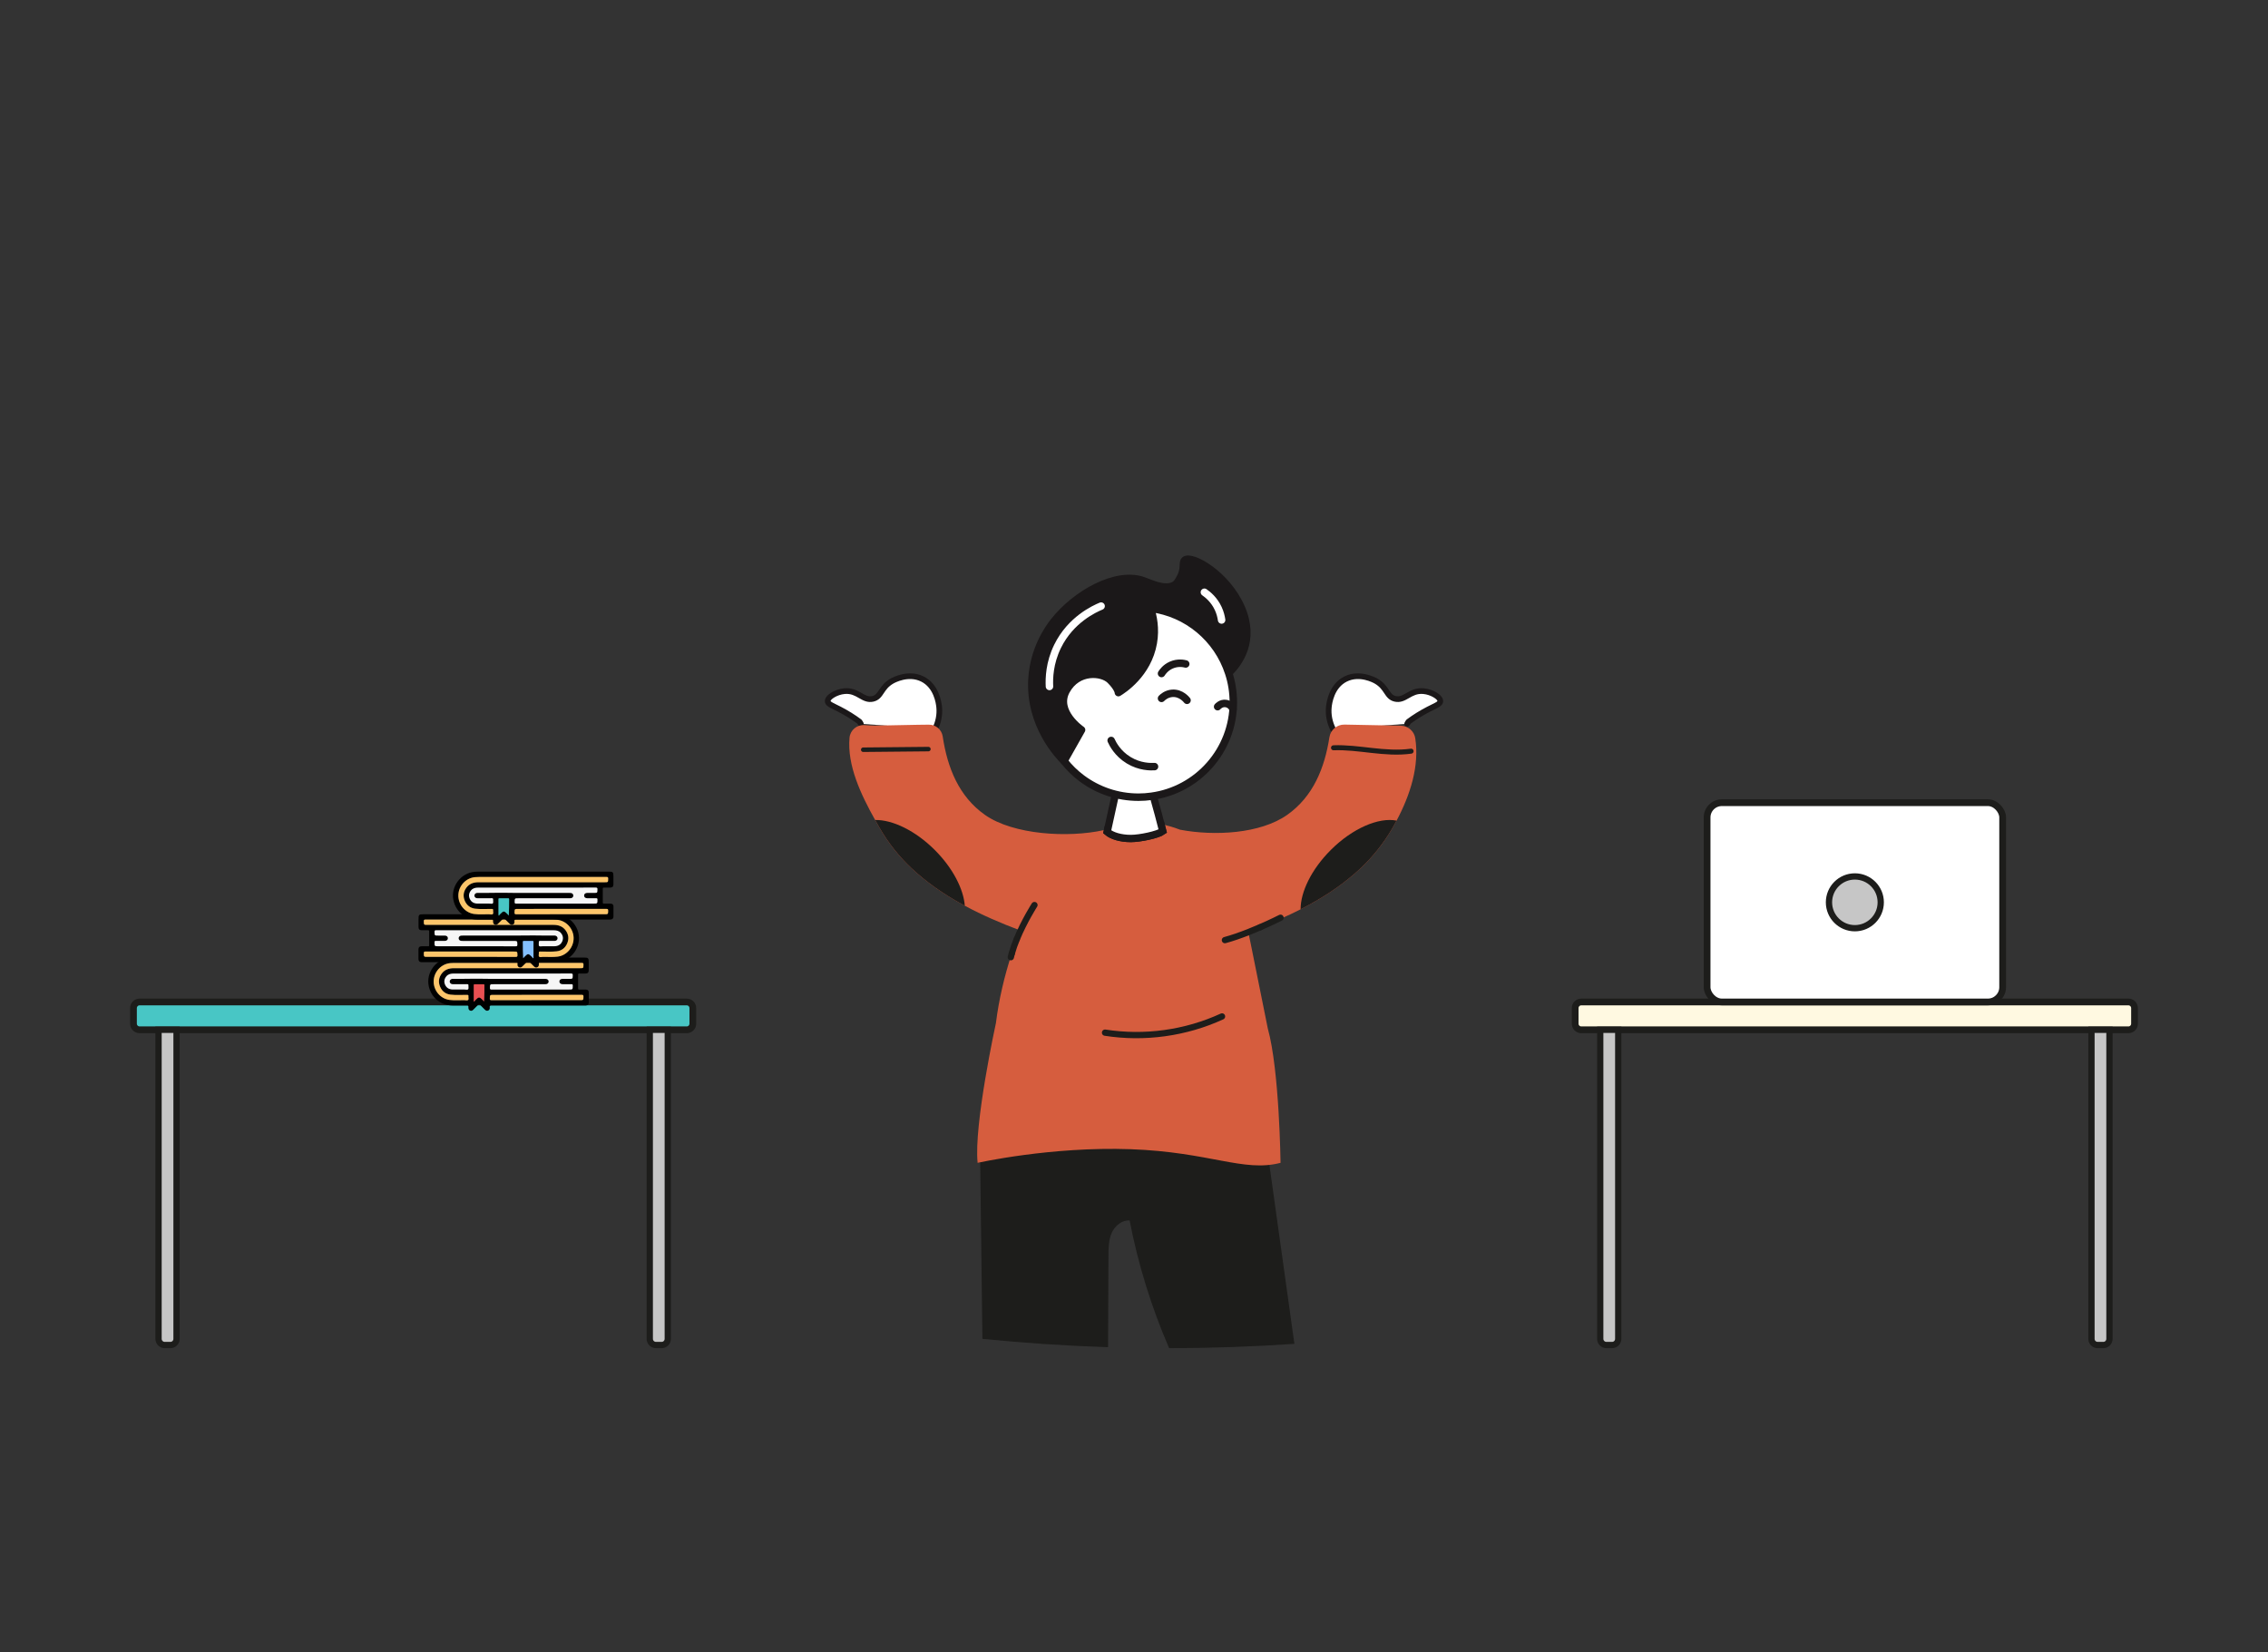 <?xml version="1.0" encoding="UTF-8"?>
<svg xmlns="http://www.w3.org/2000/svg" id="Livello_1" data-name="Livello 1" viewBox="0 0 722 526">
  <rect x="0" y="0" width="722" height="526" fill="#333333" stroke="none"/>
  <defs>
    <style>
      .cls-1, .cls-2, .cls-3, .cls-4, .cls-5 {
        stroke: #1b1819;
      }

      .cls-1, .cls-6, .cls-7, .cls-8, .cls-9, .cls-10, .cls-11, .cls-5, .cls-12 {
        stroke-miterlimit: 10;
      }

      .cls-1, .cls-13, .cls-4, .cls-10, .cls-11, .cls-12 {
        fill: none;
      }

      .cls-1, .cls-5 {
        stroke-width: 2.33px;
      }

      .cls-2, .cls-3, .cls-7, .cls-13, .cls-4, .cls-10, .cls-11, .cls-12 {
        stroke-linecap: round;
      }

      .cls-2, .cls-3, .cls-13, .cls-4 {
        stroke-linejoin: round;
        stroke-width: 2.38px;
      }

      .cls-2, .cls-14 {
        fill: #1b1819;
      }

      .cls-3, .cls-8, .cls-5, .cls-15 {
        fill: #fff;
      }

      .cls-6, .cls-7, .cls-8, .cls-9, .cls-10, .cls-11, .cls-12 {
        stroke: #1d1d1b;
      }

      .cls-6, .cls-8, .cls-9 {
        stroke-width: 2.15px;
      }

      .cls-6, .cls-16 {
        fill: #48c6c5;
      }

      .cls-7 {
        fill: #c6c6c6;
      }

      .cls-7, .cls-10 {
        stroke-width: 2px;
      }

      .cls-9 {
        fill: #fff9e1;
      }

      .cls-13 {
        stroke: #fff;
      }

      .cls-11 {
        stroke-width: 1.59px;
      }

      .cls-17, .cls-18, .cls-16, .cls-19, .cls-14, .cls-20, .cls-21, .cls-15, .cls-22, .cls-23 {
        stroke-width: 0px;
      }

      .cls-18 {
        fill: #f6f6f6;
      }

      .cls-19 {
        fill: #1d1d1b;
      }

      .cls-20 {
        fill: #d65d3e;
      }

      .cls-21 {
        fill: #83bffe;
      }

      .cls-22 {
        fill: #fcc56a;
      }

      .cls-23 {
        fill: #ea4f52;
      }

      .cls-12 {
        stroke-width: 1.43px;
      }
    </style>
  </defs>
  <g>
    <g>
      <path class="cls-15" d="M424.38,232.19c-.6-1.2-1.67-3.74-1.37-6.97.07-.85.61-6.71,5.35-9.07,4.49-2.24,9.29.42,9.66.63,3.72,2.13,3.31,5.06,6.14,5.68,3.19.7,4.65-2.82,8.96-2.46,2.74.24,5.45,1.94,5.38,3.24-.05.88-1.39,1.32-3.76,2.54-2.87,1.47-5.03,2.96-6.39,3.97l-.4.65-23.57,1.78Z"></path>
      <path class="cls-14" d="M424.38,233.1c-.33,0-.66-.18-.81-.5-1.19-2.39-1.69-4.97-1.46-7.45.14-1.68.99-7.38,5.85-9.8,4.85-2.42,9.95.34,10.52.66,2.02,1.16,2.94,2.54,3.68,3.65.74,1.11,1.17,1.7,2.2,1.93,1.2.27,2.13-.26,3.3-.94,1.35-.78,3.04-1.75,5.54-1.54,2.97.26,6.33,2.14,6.21,4.2-.07,1.23-1.22,1.79-2.96,2.65-.39.19-.82.4-1.29.64-2.15,1.11-4.21,2.38-6.12,3.79l-.31.5c-.26.43-.82.56-1.25.3-.43-.26-.56-.82-.3-1.25l.4-.65c.06-.1.14-.18.23-.25,2.03-1.51,4.22-2.87,6.51-4.05.49-.25.93-.47,1.33-.66.86-.42,1.83-.9,1.95-1.14.02-.5-2.02-2.05-4.56-2.27-1.94-.16-3.17.55-4.48,1.3-1.33.76-2.71,1.56-4.6,1.14-1.79-.4-2.57-1.57-3.32-2.7-.7-1.05-1.42-2.14-3.07-3.08-.48-.27-4.79-2.61-8.81-.61-4.01,1.99-4.73,6.88-4.85,8.33-.2,2.16.24,4.4,1.28,6.49.22.45.04.99-.41,1.22-.13.06-.27.09-.4.09Z"></path>
    </g>
    <g>
      <path class="cls-15" d="M297.62,232.19c.6-1.2,1.67-3.74,1.37-6.97-.07-.85-.61-6.71-5.35-9.07-4.49-2.24-9.29.42-9.66.63-3.72,2.13-3.31,5.06-6.14,5.68-3.19.7-4.65-2.82-8.96-2.46-2.74.24-5.45,1.94-5.38,3.24.05.88,1.39,1.32,3.76,2.54,2.87,1.47,5.03,2.96,6.39,3.97l.4.65,23.57,1.78Z"></path>
      <path class="cls-14" d="M297.62,233.1c.33,0,.66-.18.81-.5,1.19-2.39,1.69-4.97,1.46-7.45-.14-1.68-.99-7.38-5.85-9.8-4.85-2.42-9.95.34-10.52.66-2.02,1.16-2.94,2.54-3.68,3.65-.74,1.11-1.17,1.7-2.2,1.93-1.2.27-2.13-.26-3.3-.94-1.35-.78-3.04-1.75-5.54-1.54-2.97.26-6.33,2.14-6.21,4.2.07,1.23,1.22,1.79,2.96,2.65.39.19.82.4,1.29.64,2.15,1.11,4.21,2.38,6.12,3.79l.31.5c.26.43.82.56,1.25.3.43-.26.56-.82.3-1.25l-.4-.65c-.06-.1-.14-.18-.23-.25-2.03-1.51-4.22-2.87-6.51-4.05-.49-.25-.93-.47-1.33-.66-.86-.42-1.83-.9-1.95-1.14-.02-.5,2.02-2.05,4.56-2.27,1.94-.16,3.17.55,4.48,1.3,1.33.76,2.71,1.56,4.6,1.14,1.79-.4,2.57-1.57,3.32-2.7.7-1.05,1.42-2.14,3.07-3.08.48-.27,4.79-2.61,8.81-.61,4.01,1.99,4.73,6.88,4.85,8.33.2,2.16-.24,4.4-1.28,6.49-.22.45-.04.99.41,1.22.13.06.27.09.4.09Z"></path>
    </g>
    <path class="cls-19" d="M412.06,427.81c-13.28.9-26.57,1.36-39.88,1.37-5.65-13.04-9.87-26.69-12.57-40.64-2.46-.2-4.71,1.7-5.71,3.96-1,2.26-1.02,4.81-1.03,7.28-.04,9.7-.08,19.4-.13,29.09-13.36-.43-26.7-1.32-40-2.65l-.75-60.24,90.94-3.57c3.04,21.8,6.09,43.6,9.13,65.4Z"></path>
    <g>
      <path class="cls-20" d="M444.59,261.24c-.43.82-.88,1.62-1.34,2.42-2.75,4.76-6.24,9.12-10.2,12.83-4.91,4.59-10.42,8.34-16.3,11.55-.89.49-1.8.97-2.71,1.43-4.17,2.13-8.49,4-12.88,5.72-.02,0-.04.01-.05.02-1.24.49-2.49.97-3.74,1.43.01.03.01.07.02.1h0c.27,1.28.54,2.54.79,3.8,1.8,8.95,3.61,17.9,5.41,26.85,3.71,13.29,4.06,42.79,4.06,42.79-11.77,3.08-22.42-3.43-47.75-4.34-25.33-.9-48.68,4.34-48.68,4.34-1.26-12.12,5.82-44.47,5.82-44.47.94-7.52,2.71-15.03,5.04-22.13.01-.04.02-.08.04-.13.5-1.5,1.01-2.98,1.55-4.44.02-.05.04-.1.06-.15.33-.9.67-1.79,1.02-2.67-6.04-2.28-11.98-4.81-17.61-7.85-.27-.13-.53-.28-.79-.42-5.79-3.18-11.23-6.9-16.08-11.43-3.99-3.73-7.49-8.12-10.24-12.91-.48-.83-.96-1.68-1.44-2.54-4.55-8.13-8.94-17.41-8.15-26.2.22-2.38,2.3-4.15,4.69-4,1.42.09,2.78.17,3.3.16,4.61-.09,9.22-.18,13.84-.27.7,0,2.04-.03,3.41-.04,2.2-.03,4.09,1.56,4.42,3.73,1.49,9.96,5.13,19.13,13.45,24.99,9.05,6.37,26.51,7.34,37.7,4.88.48-.19.96-.37,1.45-.55l-.23,1.07c1.47,1.27,4.28,2.13,7.5,2.13,2.98,0,8.64-1.21,10.18-2.33l-.58-2.23c2.08.39,4.12.98,6.08,1.75,10.93,2.07,25.54,1.32,34.12-4.72,8.24-5.81,11.91-14.86,13.44-24.72.36-2.33,2.39-4.05,4.76-4.02h.17c5.63.11,11.27.22,16.91.33.25,0,.58.02.95.03,2.27.08,4.2,1.74,4.54,3.98,1.35,8.87-1.58,18.01-5.95,26.23Z"></path>
      <path class="cls-20" d="M322.12,303.45s-.03.09-.04.13h0c.01-.05.03-.09.04-.13Z"></path>
      <path class="cls-1" d="M359.97,266.93c-3.22,0-6.03-.86-7.5-2.13l.23-1.07c2.96-1.03,6.05-1.67,9.2-1.85,2.56-.15,5.14.02,7.67.49l.58,2.23c-1.54,1.12-7.2,2.33-10.18,2.33Z"></path>
      <path class="cls-5" d="M370.15,264.6c-1.54,1.12-7.2,2.33-10.18,2.33-3.22,0-6.03-.86-7.5-2.13l.23-1.07.81-3.69,1.57-7.16.05-.23,11.8-.04.21.78,1.6,5.8.83,3.18.58,2.23Z"></path>
      <g>
        <path class="cls-2" d="M338.72,242.26l5.58-9.88s-8.52-5.78-4.88-12.48c3.66-6.7,11.42-5.94,14.01-3.35,2.59,2.59,2.59,3.96,2.59,3.96,1.35-.82,9.36-5.88,11.11-15.83.8-4.59-.02-8.49-.86-10.99,11.71,1.48,21.32,9.67,24.86,20.59,3.35-3.24,8.57-10.41,4.01-20.84-4.67-10.69-15.83-16.88-17.97-15.11-.91.76.17,2.71-1.51,5.65-.25.43-.89,1.93-2.11,2.46-3.05,1.32-7.07-.67-9.47-1.54-8.79-3.22-21.77,4.3-28.54,12.9-1.97,2.5-6.47,8.99-7.02,18.41-.85,14.64,8.6,24.44,10.21,26.06Z"></path>
        <path class="cls-3" d="M344.3,232.38l-5.58,9.88c1.65,2.1,3.56,3.97,5.7,5.56,5.03,3.74,11.27,5.96,18.02,5.96,1.39,0,2.75-.1,4.1-.29,14.72-1.99,26.08-14.62,26.08-29.89,0-3.25-.51-6.4-1.48-9.34-3.54-10.92-13.15-19.11-24.86-20.59.83,2.5,1.66,6.4.86,10.99-1.75,9.96-9.76,15.01-11.11,15.83,0,0,0-1.37-2.59-3.96-2.59-2.59-10.35-3.35-14.01,3.35-3.65,6.7,4.88,12.48,4.88,12.48Z"></path>
        <path class="cls-4" d="M367.53,244.04c-1.24.08-4.68.13-8.23-2.03-3.51-2.13-5.06-5.16-5.57-6.29"></path>
        <path class="cls-4" d="M377.88,222.94c-.14-.18-1.88-2.42-4.69-2.23-1.9.13-3.11,1.29-3.43,1.62"></path>
        <path class="cls-4" d="M387.62,224.97c.05-.06,1.07-1.25,2.64-1.01,1.03.15,1.89.85,2.26,1.83"></path>
        <path class="cls-13" d="M350.53,192.95c-2.13.88-9.69,4.3-13.85,12.79-2.6,5.3-2.72,10.22-2.59,12.79"></path>
        <path class="cls-13" d="M383.41,188.54c1.1.76,3.11,2.38,4.41,5.18.64,1.38.93,2.67,1.07,3.65"></path>
        <path class="cls-4" d="M377.47,211.37c-.58-.15-2.5-.58-4.62.36-1.8.8-2.75,2.14-3.09,2.68"></path>
      </g>
      <path class="cls-10" d="M389.94,299.28c2.44-.66,5.02-1.58,7.45-2.53,1.3-.51,2.56-1.04,3.72-1.54"></path>
      <path class="cls-10" d="M401.16,295.19c3.76-1.64,6.49-3.03,6.49-3.03"></path>
      <path class="cls-10" d="M322.08,303.58c-.11.38-.2.76-.29,1.14"></path>
      <path class="cls-10" d="M323.67,299.01c-.6,1.46-1.14,2.97-1.55,4.44"></path>
      <path class="cls-10" d="M323.73,298.86c2.36-5.72,5.58-10.74,5.58-10.74"></path>
      <path class="cls-10" d="M351.78,328.74c12.56,1.97,25.69.15,37.24-5.16"></path>
      <path class="cls-11" d="M424.51,238.05c8.03-.32,16.34,2.24,24.7,1.08"></path>
      <path class="cls-12" d="M274.8,238.67c6.92-.07,13.83-.13,20.75-.2"></path>
    </g>
    <path class="cls-19" d="M307.14,288.34c-.27-.13-.53-.28-.79-.42-5.79-3.18-11.23-6.9-16.08-11.43-3.99-3.73-7.49-8.12-10.24-12.91-.48-.83-.96-1.68-1.44-2.54,5.51-.11,12.81,3.37,19.01,9.57,5.73,5.73,9.13,12.4,9.54,17.73Z"></path>
    <path class="cls-19" d="M444.59,261.24c-.43.82-.88,1.62-1.34,2.42-2.75,4.76-6.24,9.12-10.2,12.83-4.91,4.59-10.42,8.34-16.3,11.55-.89.49-1.8.97-2.71,1.43-.03-5.5,3.44-12.72,9.58-18.86,6.97-6.97,15.32-10.49,20.97-9.37Z"></path>
  </g>
  <g>
    <path class="cls-6" d="M220.56,320.93v4.95c0,1.08-.87,1.95-1.95,1.95H44.44c-1.08,0-1.95-.87-1.95-1.95v-4.95c0-1.08.87-1.96,1.95-1.96h174.17c1.08,0,1.95.88,1.95,1.96Z"></path>
    <g>
      <path class="cls-7" d="M56.2,327.83v98.39c0,1.08-.87,1.96-1.95,1.96h-1.82c-1.08,0-1.96-.88-1.96-1.96v-98.39h5.73Z"></path>
      <path class="cls-7" d="M212.58,327.83v98.39c0,1.08-.87,1.96-1.95,1.96h-1.82c-1.08,0-1.96-.88-1.96-1.96v-98.39h5.73Z"></path>
    </g>
    <g>
      <g>
        <path class="cls-17" d="M187.44,316c0-.66-.31-.97-.98-.98-.68-.01-1.36-.01-2.05,0-.26,0-.38-.04-.38-.34.02-1.47.02-2.95,0-4.42,0-.3.11-.35.37-.34.66.02,1.33.02,1.99,0,.72-.02,1.03-.33,1.03-1.04,0-.81,0-1.62,0-2.43,0-1.5-.11-1.62-1.6-1.62h-21c-6.72,0-13.43,0-20.15,0-.45,0-.9.02-1.34.05-4.49.33-7.79,4.73-6.83,9.11.79,3.61,3.8,6.06,7.52,6.11,1.48.02,2.96,0,4.44,0,.65,0,.66,0,.65.64,0,.43.11.79.53.97.44.19.77-.01,1.06-.31.53-.53,1.07-1.04,1.58-1.58.18-.19.29-.18.47,0,.49.51,1.01,1.01,1.51,1.51.32.32.65.58,1.14.37.46-.2.56-.6.5-1.03-.06-.48.11-.59.59-.59,9.86.02,19.72.01,29.58.01.13,0,.27,0,.4,0,.63-.03.95-.34.96-.97.01-1.04.01-2.09,0-3.13ZM149.04,318.33c-.25.25-.79.08-1.2.07-1.58-.03-3.16.12-4.73-.08-2.91-.37-5.14-3.04-5.06-6.02.08-2.96,2.43-5.48,5.34-5.72.4-.03.8-.05,1.19-.05,6.62,0,13.24,0,19.86,0s13.84,0,20.75-.01c.48,0,.57.14.56.58-.03,1.13,0,1.13-1.13,1.13-13.39,0-26.77,0-40.16,0-1.57,0-2.92.45-3.87,1.75-.93,1.27-1.11,2.69-.49,4.13.61,1.44,1.73,2.34,3.31,2.53,1.75.21,3.52.06,5.28.08.35,0,.47.09.43.44-.05.41.17.94-.08,1.19ZM154.11,318.84c-.17-.19-.33-.39-.51-.57-.98-.98-1.18-.98-2.17.02-.17.17-.31.38-.46.57-.05-.04-.09-.07-.14-.11,0-1.7,0-3.41,0-5.11,0-.24.06-.31.3-.31.93.01,1.86.01,2.79,0,.2,0,.29.03.29.27-.01,1.72,0,3.43-.11,5.24ZM184.59,318.4h-13.77c-4.79,0-9.57,0-14.36.01-.41,0-.54-.09-.53-.51.03-1.19,0-1.19,1.22-1.19,9.34,0,18.69,0,28.03-.01.45,0,.58.1.56.56-.03,1.14-.01,1.14-1.16,1.14Z"></path>
        <path class="cls-18" d="M162.93,309.92c6.29,0,12.57,0,18.86-.01.44,0,.56.11.55.55-.03,1.16,0,1.16-1.16,1.16-.7,0-1.4,0-2.1,0-.61.01-.98.32-1,.81-.02.5.37.87,1,.88.95.02,1.9.02,2.84,0,.33,0,.42.09.42.42,0,1.29.01,1.29-1.28,1.29-8.18,0-16.36,0-24.55.01-.44,0-.56-.1-.55-.54.03-1.17,0-1.17,1.19-1.17,5.39,0,10.78,0,16.16,0,.2,0,.4,0,.59-.03.47-.08.76-.43.75-.85-.02-.43-.33-.75-.8-.8-.18-.02-.37-.02-.55-.02-5.62,0-11.24,0-16.86,0-2.04,0-4.09-.08-6.13-.04-2.04.05-4.09.03-6.13.03-.9,0-1.2.78-.89,1.27.23.38.6.43,1,.43,1.46,0,2.93.02,4.39-.01.39,0,.48.11.45.47-.04.39.12.92-.08,1.15-.24.27-.78.08-1.19.09-1.25.01-2.49.02-3.74,0-1.13-.02-2-.51-2.45-1.56-.41-.96-.24-1.88.45-2.68.59-.68,1.38-.85,2.25-.85,5.52,0,11.04,0,16.56,0,.67,0,1.33,0,2,0Z"></path>
        <path class="cls-22" d="M185.75,307.09c-.03,1.13,0,1.13-1.13,1.13-13.39,0-26.77,0-40.16,0-1.57,0-2.92.45-3.87,1.75-.93,1.27-1.11,2.69-.49,4.13.61,1.44,1.73,2.34,3.31,2.53,1.75.21,3.52.06,5.28.08.35,0,.47.09.43.44-.05.41.17.94-.08,1.19-.25.25-.79.08-1.2.07-1.58-.03-3.16.12-4.73-.08-2.91-.37-5.14-3.04-5.06-6.02.08-2.96,2.43-5.48,5.34-5.72.4-.03.8-.05,1.19-.05,6.62,0,13.24,0,19.86,0s13.84,0,20.75-.01c.48,0,.57.14.56.58Z"></path>
        <path class="cls-22" d="M185.75,317.26c-.03,1.14-.01,1.14-1.16,1.14h-13.77c-4.79,0-9.57,0-14.36.01-.41,0-.54-.09-.53-.51.03-1.19,0-1.19,1.22-1.19,9.34,0,18.69,0,28.03-.01.45,0,.58.1.56.56Z"></path>
        <path class="cls-23" d="M154.21,313.61c-.01,1.72,0,3.43-.11,5.24-.17-.19-.33-.39-.51-.57-.98-.98-1.18-.98-2.17.02-.17.17-.31.38-.46.57-.05-.04-.09-.07-.14-.11,0-1.7,0-3.41,0-5.11,0-.24.06-.31.3-.31.93.01,1.86.01,2.79,0,.2,0,.29.03.29.27Z"></path>
      </g>
      <g>
        <path class="cls-17" d="M133.22,305.34c0,.62.33.94.96.97.13,0,.27,0,.4,0,9.86,0,19.72,0,29.58-.01.48,0,.65.11.59.59-.06.43.04.83.5,1.03.49.21.82-.05,1.14-.37.5-.51,1.02-1,1.51-1.51.18-.19.29-.19.47,0,.52.54,1.06,1.06,1.58,1.58.3.3.62.5,1.06.31.43-.19.54-.54.53-.97,0-.64,0-.64.65-.64,1.48,0,2.96.02,4.44,0,3.72-.05,6.73-2.5,7.52-6.11.96-4.38-2.34-8.78-6.83-9.11-.45-.03-.9-.05-1.34-.05-6.72,0-13.43,0-20.15,0h-21c-1.49,0-1.6.12-1.6,1.62,0,.81,0,1.62,0,2.43,0,.71.31,1.02,1.03,1.04.66.01,1.33.01,1.99,0,.26,0,.38.04.37.34-.02,1.47-.02,2.95,0,4.42,0,.3-.11.35-.38.34-.68-.01-1.36-.01-2.05,0-.66.01-.97.32-.98.98-.01,1.04-.01,2.09,0,3.13ZM171.53,303.35c-.04-.35.08-.43.43-.44,1.76-.02,3.53.13,5.28-.08,1.58-.19,2.7-1.09,3.31-2.53.61-1.44.44-2.85-.49-4.13-.95-1.3-2.3-1.75-3.87-1.75-13.39.01-26.77,0-40.16,0-1.12,0-1.1,0-1.13-1.13-.01-.43.08-.58.56-.58,6.92.02,13.84.01,20.75.01,6.62,0,13.24,0,19.86,0,.4,0,.8.02,1.19.05,2.9.24,5.25,2.77,5.34,5.72.08,2.98-2.15,5.64-5.06,6.02-1.57.2-3.15.05-4.73.08-.41,0-.95.18-1.2-.07-.26-.25-.04-.79-.08-1.19ZM166.44,299.82c0-.24.09-.27.29-.27.93,0,1.86,0,2.79,0,.24,0,.31.08.3.31,0,1.7,0,3.4,0,5.11-.05.04-.09.07-.14.11-.15-.19-.29-.4-.46-.57-.99-1-1.2-1-2.17-.02-.18.18-.34.38-.51.57-.1-1.8-.1-3.52-.11-5.24ZM134.91,303.47c-.02-.46.12-.56.56-.56,9.34.01,18.69.01,28.03.01,1.22,0,1.2,0,1.22,1.19.01.42-.12.51-.53.51-4.79-.01-9.58-.01-14.36-.01h-13.77c-1.15,0-1.13,0-1.16-1.14Z"></path>
        <path class="cls-18" d="M157.73,296.14c-6.29,0-12.57,0-18.86-.01-.44,0-.56.11-.55.55.03,1.16,0,1.16,1.16,1.16.7,0,1.4,0,2.1,0,.61.01.98.32,1,.81.02.5-.37.87-1,.88-.95.02-1.9.02-2.84,0-.33,0-.42.09-.42.42,0,1.29-.01,1.29,1.28,1.29,8.18,0,16.36,0,24.55.01.44,0,.56-.1.55-.54-.03-1.17,0-1.17-1.19-1.17-5.39,0-10.78,0-16.16,0-.2,0-.4,0-.59-.03-.47-.08-.76-.43-.75-.85.02-.43.33-.75.8-.8.18-.02.37-.02.55-.02,5.62,0,11.24,0,16.86,0,2.04,0,4.09-.08,6.13-.04,2.04.05,4.09.03,6.13.03.9,0,1.2.78.89,1.27-.23.38-.6.43-1,.43-1.46,0-2.93.02-4.39-.01-.39,0-.48.11-.45.47.04.39-.12.92.08,1.15.24.27.78.08,1.19.09,1.25.01,2.49.02,3.74,0,1.13-.02,2-.51,2.45-1.56.41-.96.24-1.88-.45-2.68-.59-.68-1.38-.85-2.25-.85-5.52,0-11.04,0-16.56,0-.67,0-1.33,0-2,0Z"></path>
        <path class="cls-22" d="M134.91,293.3c.03,1.13,0,1.13,1.13,1.13,13.39,0,26.77,0,40.16,0,1.57,0,2.92.45,3.87,1.75.93,1.27,1.11,2.69.49,4.13-.61,1.44-1.73,2.34-3.31,2.53-1.75.21-3.52.06-5.28.08-.35,0-.47.09-.43.44.05.41-.17.94.08,1.19.25.25.79.08,1.2.07,1.58-.03,3.16.12,4.73-.08,2.91-.37,5.14-3.04,5.06-6.02-.08-2.96-2.43-5.48-5.34-5.72-.4-.03-.8-.05-1.19-.05-6.62,0-13.24,0-19.86,0-6.92,0-13.84,0-20.75-.01-.48,0-.57.14-.56.58Z"></path>
        <path class="cls-22" d="M134.91,303.47c.03,1.14.01,1.14,1.16,1.14h13.77c4.79,0,9.57,0,14.36.01.41,0,.54-.09.53-.51-.03-1.19,0-1.19-1.22-1.19-9.34,0-18.69,0-28.03-.01-.45,0-.58.1-.56.56Z"></path>
        <path class="cls-21" d="M166.44,299.82c.01,1.72,0,3.43.11,5.24.17-.19.33-.39.51-.57.98-.98,1.18-.98,2.17.02.17.17.31.38.46.57.05-.04.09-.07.14-.11,0-1.7,0-3.41,0-5.11,0-.24-.06-.31-.3-.31-.93.01-1.86.01-2.79,0-.2,0-.29.03-.29.27Z"></path>
      </g>
      <g>
        <path class="cls-17" d="M195.3,288.64c0-.66-.31-.97-.98-.98-.68-.01-1.36-.01-2.05,0-.26,0-.38-.04-.38-.34.02-1.47.02-2.95,0-4.42,0-.3.11-.35.37-.34.66.02,1.33.02,1.99,0,.72-.02,1.03-.33,1.03-1.04,0-.81,0-1.62,0-2.43,0-1.5-.11-1.62-1.6-1.62h-21c-6.72,0-13.43,0-20.15,0-.45,0-.9.02-1.34.05-4.49.33-7.79,4.73-6.83,9.11.79,3.61,3.8,6.06,7.52,6.11,1.48.02,2.96,0,4.44,0,.65,0,.66,0,.65.64,0,.43.11.79.53.97.44.19.77-.01,1.06-.31.53-.53,1.07-1.04,1.58-1.58.18-.19.29-.18.47,0,.49.51,1.01,1.01,1.51,1.51.32.32.65.58,1.14.37.46-.2.56-.6.5-1.03-.06-.48.11-.59.59-.59,9.86.02,19.72.01,29.58.01.13,0,.27,0,.4,0,.63-.03.95-.34.96-.97.01-1.04.01-2.09,0-3.13ZM156.9,290.97c-.25.25-.79.08-1.2.07-1.58-.03-3.16.12-4.73-.08-2.91-.37-5.14-3.04-5.06-6.02.08-2.96,2.43-5.48,5.34-5.72.4-.03.8-.05,1.19-.05,6.62,0,13.24,0,19.86,0s13.84,0,20.75-.01c.48,0,.57.14.56.58-.03,1.13,0,1.13-1.13,1.13-13.39,0-26.77,0-40.16,0-1.57,0-2.92.45-3.87,1.75-.93,1.27-1.11,2.69-.49,4.13.61,1.44,1.73,2.34,3.31,2.53,1.75.21,3.52.06,5.28.08.35,0,.47.09.43.44-.05.41.17.94-.08,1.19ZM161.97,291.48c-.17-.19-.33-.39-.51-.57-.98-.98-1.18-.98-2.17.02-.17.17-.31.38-.46.57-.05-.04-.09-.07-.14-.11,0-1.7,0-3.41,0-5.11,0-.24.06-.31.3-.31.93.01,1.86.01,2.79,0,.2,0,.29.03.29.27-.01,1.72,0,3.43-.11,5.24ZM192.45,291.04h-13.77c-4.79,0-9.57,0-14.36.01-.41,0-.54-.09-.53-.51.03-1.19,0-1.19,1.22-1.19,9.34,0,18.69,0,28.03-.01.45,0,.58.1.56.56-.03,1.14-.01,1.14-1.16,1.14Z"></path>
        <path class="cls-18" d="M170.79,282.56c6.29,0,12.57,0,18.86-.01.44,0,.56.11.55.55-.03,1.16,0,1.16-1.16,1.16-.7,0-1.4,0-2.1,0-.61.01-.98.32-1,.81-.02.5.37.87,1,.88.95.02,1.9.02,2.84,0,.33,0,.42.09.42.42,0,1.29.01,1.29-1.28,1.29-8.18,0-16.36,0-24.55.01-.44,0-.56-.1-.55-.54.03-1.17,0-1.17,1.19-1.17,5.39,0,10.78,0,16.16,0,.2,0,.4,0,.59-.03.47-.08.76-.43.75-.85-.02-.43-.33-.75-.8-.8-.18-.02-.37-.02-.55-.02-5.62,0-11.24,0-16.86,0-2.04,0-4.09-.08-6.13-.04-2.04.05-4.09.03-6.13.03-.9,0-1.2.78-.89,1.27.23.38.6.43,1,.43,1.46,0,2.93.02,4.39-.01.39,0,.48.11.45.47-.04.39.12.92-.08,1.15-.24.27-.78.08-1.19.09-1.25.01-2.49.02-3.74,0-1.13-.02-2-.51-2.45-1.56-.41-.96-.24-1.88.45-2.68.59-.68,1.38-.85,2.25-.85,5.52,0,11.04,0,16.56,0,.67,0,1.33,0,2,0Z"></path>
        <path class="cls-22" d="M193.61,279.73c-.03,1.13,0,1.13-1.13,1.13-13.39,0-26.77,0-40.16,0-1.57,0-2.92.45-3.87,1.75-.93,1.27-1.11,2.69-.49,4.13.61,1.44,1.73,2.34,3.31,2.53,1.75.21,3.52.06,5.28.08.35,0,.47.09.43.44-.05.41.17.94-.08,1.19-.25.25-.79.08-1.2.07-1.58-.03-3.16.12-4.73-.08-2.91-.37-5.14-3.04-5.06-6.02.08-2.96,2.43-5.48,5.34-5.72.4-.03.8-.05,1.19-.05,6.62,0,13.24,0,19.86,0s13.84,0,20.75-.01c.48,0,.57.14.56.58Z"></path>
        <path class="cls-22" d="M193.61,289.9c-.03,1.14-.01,1.14-1.16,1.14h-13.77c-4.79,0-9.57,0-14.36.01-.41,0-.54-.09-.53-.51.03-1.19,0-1.19,1.22-1.19,9.34,0,18.69,0,28.03-.01.45,0,.58.1.56.56Z"></path>
        <path class="cls-16" d="M162.08,286.24c-.01,1.72,0,3.43-.11,5.24-.17-.19-.33-.39-.51-.57-.98-.98-1.18-.98-2.17.02-.17.17-.31.38-.46.57-.05-.04-.09-.07-.14-.11,0-1.7,0-3.41,0-5.11,0-.24.06-.31.3-.31.93.01,1.86.01,2.79,0,.2,0,.29.03.29.27Z"></path>
      </g>
    </g>
  </g>
  <g>
    <g>
      <path class="cls-9" d="M679.51,320.93v4.95c0,1.08-.87,1.95-1.95,1.95h-174.17c-1.08,0-1.95-.87-1.95-1.95v-4.95c0-1.08.87-1.96,1.95-1.96h174.17c1.08,0,1.95.88,1.95,1.96Z"></path>
      <g>
        <path class="cls-7" d="M515.15,327.83v98.39c0,1.08-.87,1.96-1.95,1.96h-1.82c-1.08,0-1.96-.88-1.96-1.96v-98.39h5.73Z"></path>
        <path class="cls-7" d="M671.53,327.83v98.39c0,1.08-.87,1.96-1.95,1.96h-1.82c-1.08,0-1.96-.88-1.96-1.96v-98.39h5.73Z"></path>
      </g>
    </g>
    <g>
      <rect class="cls-8" x="543.44" y="255.53" width="94.09" height="63.44" rx="4.7" ry="4.7"></rect>
      <circle class="cls-7" cx="590.48" cy="287.25" r="8.24"></circle>
    </g>
  </g>
</svg>
